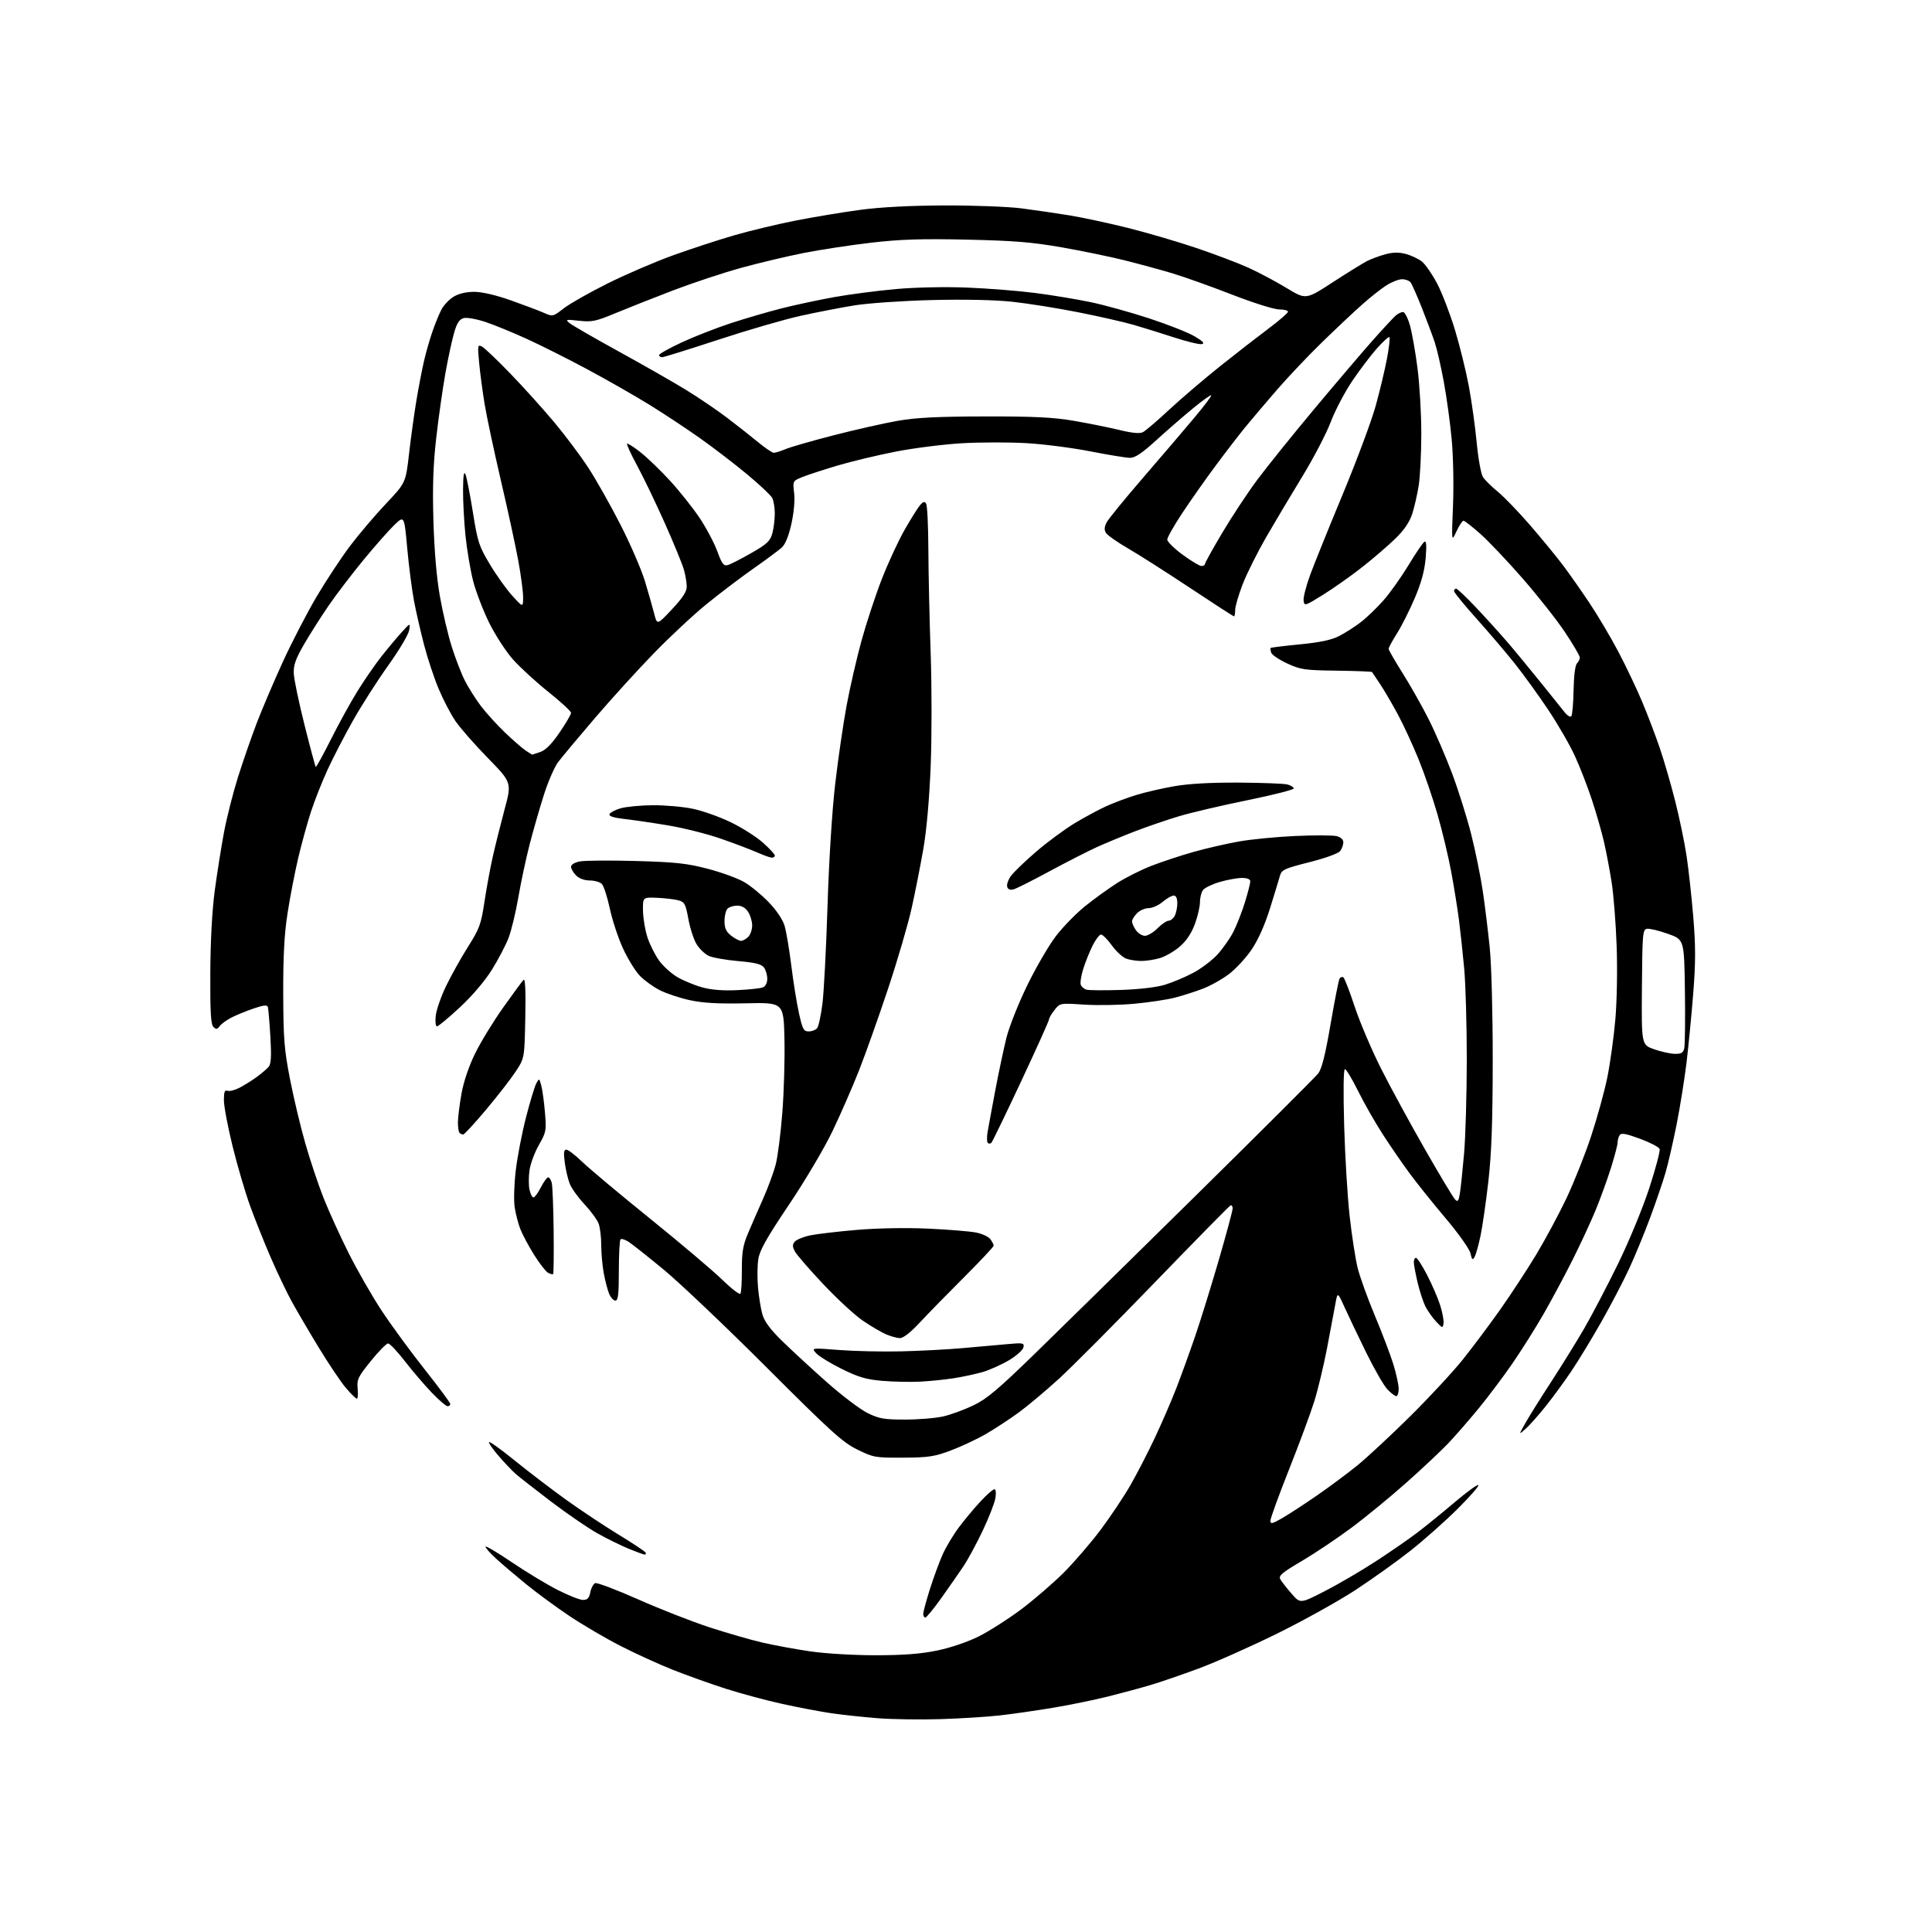 <?xml version="1.0" encoding="UTF-8" standalone="no"?>
<svg 
  version="1.1" 
  xmlns="http://www.w3.org/2000/svg" 
  xmlns:xlink="http://www.w3.org/1999/xlink" 
  xmlns:svg="http://www.w3.org/2000/svg"
  xmlns:rdf="http://www.w3.org/1999/02/22-rdf-syntax-ns#"
  xmlns:cc="http://creativecommons.org/ns#"
  xmlns:dc="http://purl.org/dc/elements/1.1/"
  viewBox="0 0 768 768"
  width="768"
  height="768"
>
<style>svg {background-color: white; }</style>"
<path stroke="none" fill="black" fill-rule="evenodd" d="M374.00,683.38C366.02,683.63 354.74,683.47 348.92,683.02C343.10,682.56 334.77,681.67 330.42,681.03C326.06,680.39 317.32,678.73 311.00,677.34C304.68,675.95 294.55,673.23 288.50,671.29C282.45,669.35 273.00,665.97 267.50,663.79C262.00,661.61 252.67,657.35 246.76,654.33C240.85,651.31 231.73,645.97 226.49,642.47C221.25,638.97 213.48,633.27 209.23,629.81C204.98,626.35 199.59,621.77 197.25,619.63C194.91,617.49 193.00,615.34 193.00,614.84C193.00,614.34 197.65,617.09 203.34,620.94C209.02,624.79 217.22,629.75 221.56,631.97C225.90,634.19 230.48,636.00 231.75,636.00C233.52,636.00 234.19,635.29 234.67,632.91C235.01,631.22 235.88,629.60 236.62,629.32C237.35,629.04 245.05,631.95 253.72,635.80C262.40,639.64 275.12,644.63 282.00,646.87C288.88,649.12 298.32,651.84 303.00,652.93C307.68,654.01 316.28,655.60 322.13,656.45C328.16,657.33 339.40,657.99 348.13,657.99C359.19,657.98 366.03,657.45 372.53,656.11C377.84,655.01 384.64,652.71 389.03,650.52C393.14,648.47 400.70,643.65 405.83,639.82C410.95,635.98 418.60,629.39 422.83,625.17C427.05,620.95 433.70,613.22 437.60,608.00C441.51,602.77 446.79,594.86 449.34,590.42C451.89,585.98 456.27,577.49 459.07,571.56C461.86,565.62 465.74,556.66 467.68,551.64C469.63,546.61 472.98,537.33 475.15,531.00C477.31,524.67 481.53,511.04 484.54,500.71C487.54,490.37 490.00,481.22 490.00,480.37C490.00,479.53 489.62,478.98 489.16,479.17C488.70,479.35 475.28,493.00 459.33,509.50C443.39,526.00 426.10,543.37 420.92,548.10C415.74,552.83 408.58,558.84 405.01,561.45C401.44,564.06 395.59,567.90 392.01,569.98C388.43,572.06 382.12,575.02 378.00,576.57C371.43,579.04 369.08,579.39 358.98,579.44C347.93,579.50 347.20,579.37 340.78,576.21C334.94,573.34 330.39,569.22 304.80,543.63C288.68,527.52 270.32,510.07 264.00,504.84C257.68,499.62 251.34,494.59 249.92,493.67C248.50,492.75 247.04,492.29 246.67,492.66C246.30,493.03 246.00,498.66 246.00,505.17C246.00,514.56 245.72,517.00 244.62,517.00C243.86,517.00 242.74,515.76 242.12,514.25C241.51,512.74 240.55,509.08 240.00,506.11C239.45,503.15 239.00,498.12 239.00,494.93C239.00,491.74 238.53,487.89 237.95,486.36C237.37,484.84 234.87,481.43 232.39,478.78C229.91,476.13 227.28,472.50 226.55,470.73C225.82,468.95 224.90,465.14 224.52,462.25C223.98,458.23 224.12,457.00 225.12,457.00C225.85,457.00 228.70,459.19 231.47,461.87C234.24,464.55 246.40,474.73 258.50,484.50C270.60,494.27 283.48,505.18 287.13,508.74C290.77,512.29 294.02,514.78 294.34,514.25C294.67,513.73 294.92,509.44 294.90,504.71C294.88,497.79 295.35,495.00 297.33,490.31C298.68,487.12 301.39,480.90 303.35,476.50C305.30,472.10 307.56,465.98 308.36,462.90C309.16,459.82 310.34,450.60 310.98,442.40C311.63,434.21 312.01,420.98 311.83,413.00C311.50,398.50 311.50,398.50 296.50,398.83C285.57,399.07 279.53,398.73 274.24,397.59C270.25,396.73 264.85,394.93 262.24,393.60C259.63,392.27 256.06,389.68 254.30,387.84C252.54,386.00 249.54,381.12 247.64,377.00C245.74,372.88 243.38,365.73 242.40,361.12C241.41,356.52 239.99,352.13 239.23,351.37C238.48,350.62 236.31,350.00 234.43,350.00C232.33,350.00 230.22,349.22 229.00,348.00C227.90,346.90 227.00,345.35 227.00,344.55C227.00,343.67 228.42,342.82 230.59,342.42C232.57,342.05 242.58,341.98 252.84,342.26C268.57,342.70 273.05,343.19 281.36,345.36C286.79,346.78 293.31,349.16 295.86,350.65C298.41,352.14 302.79,355.74 305.58,358.64C308.64,361.82 311.14,365.53 311.88,368.00C312.55,370.24 313.75,377.35 314.55,383.79C315.34,390.23 316.71,398.76 317.60,402.75C319.01,409.16 319.47,410.00 321.48,410.00C322.73,410.00 324.23,409.43 324.81,408.73C325.39,408.03 326.34,403.65 326.93,398.98C327.52,394.32 328.43,376.77 328.96,360.00C329.53,341.88 330.77,322.22 332.01,311.56C333.16,301.69 335.19,287.74 336.52,280.56C337.85,273.38 340.52,261.75 342.45,254.73C344.38,247.70 348.01,236.68 350.52,230.23C353.03,223.78 357.14,214.90 359.66,210.50C362.18,206.10 364.94,201.70 365.80,200.73C367.00,199.35 367.54,199.24 368.16,200.23C368.61,200.93 369.00,209.15 369.04,218.50C369.08,227.85 369.49,246.30 369.95,259.50C370.42,272.70 370.42,292.95 369.96,304.50C369.44,317.61 368.34,330.00 367.04,337.48C365.89,344.06 363.81,354.64 362.40,360.98C361.00,367.31 356.78,381.73 353.03,393.00C349.28,404.27 344.08,418.90 341.48,425.50C338.88,432.10 334.13,442.97 330.92,449.67C327.68,456.43 319.99,469.43 313.60,478.93C304.59,492.35 301.97,497.03 301.42,500.65C301.04,503.19 301.00,508.25 301.33,511.88C301.66,515.52 302.44,520.30 303.07,522.50C303.86,525.29 306.22,528.47 310.85,533.01C314.51,536.59 322.45,543.92 328.50,549.29C334.55,554.66 341.89,560.23 344.82,561.68C349.46,563.97 351.39,564.30 359.85,564.30C365.19,564.30 372.02,563.73 375.03,563.03C378.04,562.33 383.43,560.35 387.00,558.63C392.27,556.10 396.89,552.20 411.48,538.00C421.37,528.38 450.28,499.98 475.72,474.90C501.17,449.81 522.88,428.15 523.98,426.75C525.43,424.91 526.81,419.43 528.92,407.12C530.54,397.73 532.15,389.57 532.50,389.00C532.85,388.43 533.52,388.20 533.99,388.49C534.46,388.78 536.51,394.08 538.55,400.26C540.59,406.44 545.34,417.57 549.10,425.00C552.85,432.43 560.69,446.82 566.52,457.00C572.34,467.18 577.70,476.10 578.42,476.82C579.49,477.92 579.83,477.48 580.34,474.29C580.68,472.17 581.42,465.10 581.99,458.58C582.56,452.06 583.05,435.42 583.07,421.61C583.08,407.80 582.62,391.32 582.04,385.00C581.45,378.68 580.51,369.90 579.94,365.50C579.37,361.10 578.00,352.59 576.89,346.60C575.78,340.60 573.33,330.36 571.45,323.82C569.57,317.29 566.16,307.35 563.87,301.73C561.58,296.10 557.89,288.12 555.67,284.00C553.46,279.88 550.30,274.48 548.66,272.00C547.02,269.52 545.55,267.34 545.40,267.14C545.24,266.95 538.90,266.70 531.31,266.60C518.67,266.44 517.01,266.20 511.74,263.76C508.57,262.30 505.70,260.38 505.36,259.51C505.03,258.63 504.92,257.76 505.13,257.57C505.33,257.38 510.56,256.74 516.74,256.14C524.62,255.38 529.24,254.41 532.24,252.88C534.58,251.69 538.47,249.21 540.87,247.37C543.27,245.54 547.39,241.58 550.02,238.58C552.64,235.58 557.11,229.28 559.95,224.59C562.78,219.90 565.60,215.75 566.21,215.37C567.00,214.88 567.14,216.73 566.72,221.85C566.29,226.90 565.01,231.60 562.39,237.76C560.34,242.57 557.17,248.87 555.33,251.77C553.50,254.67 552.00,257.43 552.00,257.91C552.00,258.39 554.52,262.77 557.59,267.64C560.66,272.51 565.33,280.77 567.96,286.00C570.59,291.23 574.79,300.95 577.29,307.62C579.79,314.28 583.19,325.15 584.86,331.76C586.52,338.38 588.57,348.45 589.42,354.15C590.26,359.84 591.50,369.90 592.17,376.50C592.88,383.44 593.39,402.41 593.38,421.50C593.36,445.88 592.91,458.42 591.66,469.50C590.72,477.75 589.32,487.53 588.53,491.24C587.75,494.95 586.69,498.74 586.17,499.66C585.39,501.06 585.12,500.83 584.56,498.29C584.18,496.55 579.92,490.52 574.70,484.33C569.64,478.34 563.19,470.30 560.37,466.46C557.54,462.63 552.75,455.68 549.73,451.00C546.70,446.32 542.27,438.56 539.89,433.75C537.50,428.94 535.14,425.00 534.62,425.00C534.06,425.00 533.94,433.73 534.32,447.25C534.66,459.49 535.65,475.80 536.51,483.50C537.38,491.20 538.80,500.43 539.68,504.00C540.56,507.57 543.65,516.12 546.53,523.00C549.42,529.88 552.73,538.58 553.89,542.36C555.05,546.13 556.00,550.51 556.00,552.11C556.00,553.70 555.57,555.00 555.04,555.00C554.51,555.00 552.91,553.76 551.48,552.25C550.05,550.74 546.24,544.10 543.00,537.50C539.77,530.90 535.90,522.80 534.41,519.50C531.69,513.50 531.69,513.50 530.80,518.50C530.31,521.25 528.82,529.17 527.49,536.09C526.15,543.02 523.88,552.47 522.44,557.09C520.99,561.72 516.48,573.90 512.40,584.17C508.33,594.44 505.00,603.60 505.00,604.52C505.00,605.93 505.74,605.76 509.75,603.45C512.36,601.94 518.59,597.87 523.60,594.41C528.60,590.95 535.80,585.59 539.60,582.50C543.39,579.42 552.74,570.73 560.37,563.20C567.99,555.66 577.47,545.45 581.44,540.50C585.40,535.55 592.13,526.56 596.40,520.51C600.66,514.47 607.09,504.67 610.67,498.72C614.25,492.77 619.64,482.74 622.64,476.43C625.64,470.11 630.07,459.00 632.47,451.72C634.88,444.45 637.79,433.91 638.93,428.31C640.07,422.71 641.50,412.36 642.12,405.31C642.76,398.00 642.98,385.42 642.64,376.00C642.32,366.93 641.41,355.45 640.62,350.50C639.83,345.55 638.46,338.35 637.57,334.50C636.68,330.65 634.55,323.23 632.83,318.00C631.11,312.77 628.05,304.88 626.01,300.45C623.98,296.03 619.16,287.70 615.30,281.94C611.44,276.19 605.55,268.05 602.21,263.85C598.88,259.65 592.07,251.66 587.08,246.08C582.08,240.51 578.00,235.51 578.00,234.97C578.00,234.44 578.37,234.00 578.83,234.00C579.29,234.00 582.78,237.29 586.58,241.31C590.39,245.33 596.00,251.52 599.05,255.06C602.10,258.60 608.17,265.96 612.55,271.40C616.92,276.85 621.26,282.24 622.18,283.39C623.11,284.53 624.20,285.14 624.61,284.73C625.01,284.32 625.42,279.69 625.52,274.45C625.62,268.78 626.15,264.45 626.84,263.76C627.48,263.12 628.00,262.04 628.00,261.37C628.00,260.69 625.32,256.12 622.04,251.21C618.76,246.31 611.19,236.72 605.23,229.90C599.27,223.08 591.74,215.14 588.49,212.25C585.25,209.36 582.22,207.00 581.76,207.00C581.30,207.00 580.04,208.91 578.96,211.25C577.00,215.50 577.00,215.50 577.59,201.00C577.92,192.83 577.69,181.26 577.06,174.50C576.44,167.90 575.02,157.61 573.91,151.63C572.80,145.65 571.20,138.67 570.35,136.13C569.51,133.58 567.21,127.45 565.26,122.50C563.30,117.55 561.26,112.94 560.72,112.25C560.19,111.56 558.68,111.00 557.36,111.00C556.04,111.00 553.27,112.07 551.20,113.38C549.13,114.68 544.75,118.14 541.47,121.06C538.18,123.97 531.07,130.67 525.66,135.93C520.24,141.19 512.10,149.78 507.57,155.00C503.04,160.22 497.28,167.03 494.76,170.12C492.25,173.21 486.98,180.06 483.07,185.34C479.15,190.62 473.26,199.00 469.97,203.96C466.69,208.92 464.00,213.66 464.00,214.49C464.00,215.32 466.75,218.03 470.11,220.50C473.47,222.98 476.85,225.00 477.61,225.00C478.37,225.00 479.00,224.63 479.00,224.18C479.00,223.72 482.10,218.14 485.88,211.77C489.67,205.40 495.88,195.98 499.70,190.84C503.51,185.70 513.78,172.95 522.51,162.50C531.24,152.05 541.78,139.68 545.94,135.00C550.10,130.33 554.17,125.96 555.00,125.28C555.83,124.61 557.05,124.05 557.72,124.03C558.39,124.01 559.62,126.36 560.45,129.25C561.27,132.14 562.64,139.81 563.47,146.30C564.31,152.79 565.00,164.49 564.99,172.30C564.99,180.11 564.52,189.43 563.96,193.00C563.39,196.57 562.23,201.66 561.37,204.31C560.30,207.58 558.16,210.72 554.65,214.13C551.82,216.89 545.90,221.98 541.50,225.44C537.10,228.90 530.12,233.83 526.00,236.39C518.69,240.94 518.49,240.99 518.20,238.72C518.04,237.44 519.23,232.82 520.84,228.45C522.45,224.08 528.29,209.62 533.82,196.33C539.34,183.03 545.21,167.28 546.86,161.33C548.50,155.37 550.53,146.90 551.35,142.51C552.18,138.11 552.61,134.29 552.32,134.01C552.03,133.73 549.79,135.75 547.34,138.50C544.90,141.25 540.47,147.10 537.50,151.50C534.54,155.90 530.70,163.22 528.97,167.78C527.25,172.33 522.21,182.00 517.77,189.28C513.33,196.55 506.84,207.45 503.34,213.50C499.85,219.55 495.64,227.97 493.99,232.22C492.35,236.46 491.00,241.07 491.00,242.47C491.00,243.86 490.79,245.00 490.53,245.00C490.27,245.00 482.44,239.94 473.12,233.75C463.80,227.56 452.68,220.47 448.41,218.00C444.14,215.53 440.18,212.74 439.62,211.82C438.89,210.61 438.98,209.40 439.95,207.59C440.70,206.20 447.20,198.23 454.40,189.89C461.61,181.54 470.74,170.86 474.69,166.14C478.65,161.42 481.70,157.37 481.47,157.14C481.25,156.91 478.01,159.22 474.28,162.28C470.55,165.33 464.00,171.02 459.73,174.91C454.07,180.08 451.22,182.00 449.23,182.00C447.73,181.99 440.65,180.84 433.50,179.44C426.35,178.03 414.88,176.55 408.00,176.16C401.12,175.76 389.58,175.78 382.35,176.20C375.11,176.62 363.31,178.11 356.12,179.51C348.93,180.92 338.53,183.40 333.01,185.04C327.49,186.68 321.21,188.73 319.04,189.60C315.11,191.17 315.11,191.17 315.68,195.97C316.03,198.87 315.59,203.73 314.59,208.25C313.49,213.19 312.18,216.39 310.71,217.71C309.50,218.80 304.45,222.54 299.50,226.01C294.55,229.48 286.23,235.80 281.00,240.04C275.77,244.28 266.31,253.10 259.97,259.63C253.62,266.16 243.03,277.80 236.44,285.50C229.84,293.20 223.27,301.07 221.83,303.00C220.39,304.93 217.84,310.79 216.18,316.04C214.51,321.28 211.97,330.12 210.53,335.68C209.10,341.24 207.08,350.68 206.06,356.65C205.03,362.62 203.29,369.88 202.18,372.78C201.07,375.68 198.09,381.40 195.54,385.48C192.74,389.97 187.71,395.88 182.79,400.45C178.32,404.60 174.23,408.00 173.70,408.00C173.16,408.00 172.95,406.14 173.22,403.75C173.49,401.41 175.32,396.12 177.31,392.00C179.29,387.88 183.20,380.87 186.00,376.43C190.61,369.14 191.23,367.43 192.56,358.60C193.37,353.22 194.85,345.16 195.86,340.66C196.87,336.17 198.99,327.68 200.57,321.79C203.45,311.08 203.45,311.08 193.90,301.29C188.64,295.91 182.84,289.29 181.01,286.58C179.17,283.88 176.20,278.17 174.40,273.90C172.60,269.63 169.97,261.72 168.57,256.32C167.16,250.92 165.34,242.96 164.53,238.64C163.72,234.32 162.52,224.96 161.87,217.84C160.69,204.90 160.69,204.90 156.74,208.70C154.57,210.79 149.09,217.00 144.56,222.50C140.03,228.00 133.84,236.10 130.81,240.50C127.77,244.90 123.33,251.88 120.94,256.00C117.50,261.94 116.64,264.37 116.78,267.70C116.87,270.01 118.80,279.23 121.05,288.19C123.30,297.15 125.31,304.64 125.51,304.84C125.71,305.05 128.42,300.14 131.53,293.94C134.64,287.75 139.38,279.12 142.08,274.78C144.77,270.43 148.99,264.32 151.44,261.19C153.89,258.06 157.53,253.70 159.52,251.50C163.14,247.50 163.14,247.50 162.63,250.58C162.35,252.27 158.58,258.60 154.25,264.64C149.93,270.69 143.63,280.55 140.25,286.56C136.87,292.58 132.34,301.32 130.20,306.00C128.05,310.68 125.11,318.10 123.67,322.50C122.22,326.90 119.93,335.23 118.56,341.00C117.20,346.77 115.28,356.68 114.31,363.00C113.01,371.37 112.54,380.08 112.59,395.00C112.64,412.94 112.98,417.20 115.30,429.08C116.76,436.55 119.50,448.05 121.40,454.64C123.29,461.23 126.52,470.87 128.56,476.06C130.60,481.25 135.09,491.12 138.53,498.00C141.97,504.88 147.92,515.26 151.76,521.08C155.60,526.89 163.30,537.40 168.87,544.43C174.44,551.46 179.00,557.61 179.00,558.11C179.00,558.60 178.51,559.00 177.91,559.00C177.32,559.00 174.49,556.57 171.64,553.60C168.79,550.64 163.99,545.03 160.98,541.14C157.97,537.26 154.96,534.06 154.29,534.04C153.63,534.02 150.54,537.15 147.44,540.99C142.33,547.32 141.82,548.36 142.17,551.99C142.38,554.20 142.24,556.00 141.85,556.00C141.47,556.00 139.52,554.09 137.52,551.75C135.52,549.42 130.61,542.10 126.60,535.50C122.59,528.90 117.71,520.58 115.77,517.00C113.82,513.42 110.14,505.69 107.59,499.81C105.04,493.93 101.36,484.71 99.40,479.31C97.45,473.91 94.31,463.22 92.43,455.55C90.54,447.88 89.00,439.68 89.00,437.33C89.00,434.07 89.33,433.19 90.41,433.60C91.19,433.90 93.32,433.37 95.16,432.42C97.00,431.48 100.08,429.56 102.00,428.16C103.92,426.76 106.08,424.91 106.80,424.06C107.77,422.89 107.94,419.89 107.47,412.00C107.13,406.23 106.68,400.95 106.47,400.29C106.19,399.39 104.71,399.55 100.71,400.93C97.75,401.95 93.79,403.57 91.91,404.54C90.04,405.51 87.97,407.03 87.32,407.90C86.35,409.22 85.90,409.27 84.82,408.20C83.81,407.20 83.52,402.19 83.60,386.70C83.66,373.98 84.32,361.87 85.37,354.00C86.30,347.12 87.95,336.71 89.04,330.86C90.14,325.01 92.65,315.11 94.62,308.86C96.60,302.61 99.93,293.00 102.03,287.50C104.13,282.00 108.80,271.04 112.41,263.14C116.03,255.24 122.09,243.54 125.88,237.14C129.67,230.73 135.63,221.70 139.13,217.06C142.64,212.41 149.05,204.86 153.39,200.27C161.28,191.93 161.28,191.93 162.62,180.22C163.36,173.77 164.68,164.22 165.56,159.00C166.44,153.78 167.78,146.80 168.55,143.50C169.31,140.20 170.80,134.99 171.86,131.91C172.91,128.84 174.53,124.88 175.44,123.12C176.35,121.35 178.54,119.03 180.30,117.96C182.35,116.71 185.29,116.01 188.50,116.01C191.61,116.02 197.10,117.29 203.00,119.37C208.22,121.22 214.13,123.45 216.13,124.33C219.75,125.92 219.79,125.91 224.13,122.55C226.53,120.70 234.35,116.26 241.50,112.70C248.65,109.13 260.34,104.10 267.48,101.52C274.62,98.94 285.69,95.32 292.09,93.47C298.49,91.63 309.57,88.99 316.72,87.59C323.87,86.20 335.29,84.31 342.11,83.40C350.09,82.33 361.97,81.71 375.50,81.67C387.05,81.63 400.77,82.15 406.00,82.82C411.23,83.50 419.77,84.74 425.00,85.59C430.23,86.44 440.74,88.70 448.36,90.60C455.98,92.51 468.23,96.10 475.59,98.59C482.95,101.07 492.31,104.62 496.39,106.48C500.47,108.34 507.25,111.95 511.45,114.50C519.11,119.15 519.11,119.15 529.80,112.20C535.69,108.38 541.85,104.57 543.50,103.73C545.15,102.90 548.41,101.70 550.75,101.07C553.79,100.25 556.11,100.22 558.87,100.96C561.00,101.54 563.86,102.89 565.22,103.96C566.59,105.04 569.31,108.97 571.28,112.71C573.24,116.44 576.43,124.74 578.37,131.14C580.31,137.54 582.80,147.66 583.91,153.64C585.02,159.61 586.42,169.68 587.02,176.00C587.62,182.38 588.73,188.46 589.51,189.65C590.28,190.83 592.96,193.47 595.46,195.52C597.96,197.57 603.74,203.58 608.32,208.87C612.89,214.17 618.67,221.20 621.16,224.50C623.65,227.80 628.40,234.55 631.71,239.50C635.03,244.45 640.23,253.22 643.28,259.00C646.33,264.77 650.61,273.77 652.80,279.00C654.99,284.23 658.16,292.55 659.84,297.50C661.52,302.45 664.27,311.94 665.95,318.58C667.62,325.22 669.65,335.00 670.45,340.30C671.24,345.60 672.44,356.52 673.11,364.56C674.06,376.07 674.06,382.49 673.09,394.83C672.41,403.45 671.20,415.90 670.41,422.50C669.61,429.10 667.83,440.18 666.45,447.13C665.06,454.08 663.10,462.63 662.08,466.13C661.07,469.63 658.34,477.62 656.02,483.89C653.70,490.15 649.90,499.37 647.57,504.39C645.25,509.40 640.28,518.90 636.53,525.50C632.78,532.10 627.45,540.88 624.68,545.00C621.91,549.12 617.30,555.42 614.44,559.00C611.59,562.58 607.99,566.62 606.44,568.00C603.64,570.50 603.64,570.50 606.47,565.50C608.03,562.75 612.65,555.37 616.74,549.10C620.82,542.83 626.67,533.38 629.74,528.10C632.80,522.82 638.83,511.30 643.14,502.50C647.54,493.50 653.00,480.29 655.61,472.30C658.16,464.49 660.01,457.48 659.73,456.73C659.44,455.98 655.92,454.15 651.92,452.67C646.28,450.60 644.45,450.27 643.83,451.24C643.39,451.93 643.02,453.26 643.02,454.20C643.01,455.13 641.83,459.63 640.40,464.20C638.97,468.76 636.23,476.32 634.31,481.00C632.39,485.68 628.21,494.68 625.03,501.00C621.85,507.32 616.66,517.00 613.50,522.50C610.34,528.00 604.81,536.77 601.21,542.00C597.61,547.23 591.52,555.33 587.68,560.00C583.84,564.67 578.40,570.91 575.60,573.85C572.79,576.79 565.33,583.80 559.00,589.43C552.67,595.06 542.83,603.14 537.12,607.38C531.41,611.62 522.52,617.57 517.37,620.60C509.48,625.24 508.15,626.39 508.96,627.81C509.49,628.74 511.49,631.30 513.41,633.50C516.89,637.50 516.89,637.50 526.63,632.50C531.99,629.75 541.09,624.43 546.87,620.67C552.64,616.91 560.10,611.76 563.43,609.22C566.77,606.68 573.45,601.25 578.27,597.16C583.10,593.06 587.33,589.99 587.67,590.34C588.02,590.69 584.30,594.95 579.40,599.81C574.51,604.68 566.12,612.12 560.77,616.36C555.42,620.59 545.52,627.67 538.77,632.09C532.02,636.50 517.95,644.32 507.50,649.46C497.05,654.60 483.10,660.81 476.50,663.25C469.90,665.70 461.35,668.64 457.50,669.78C453.65,670.93 446.00,673.00 440.50,674.38C435.00,675.76 425.10,677.78 418.50,678.88C411.90,679.98 402.45,681.34 397.50,681.90C392.55,682.46 381.98,683.13 374.00,683.38zM367.84,643.00C367.38,643.00 367.00,642.35 367.00,641.55C367.00,640.76 368.18,636.37 369.62,631.81C371.06,627.24 373.33,621.05 374.66,618.05C375.99,615.04 378.95,610.09 381.25,607.04C383.54,603.99 387.41,599.36 389.85,596.75C392.28,594.14 394.72,592.00 395.27,592.00C395.85,592.00 396.02,593.47 395.69,595.50C395.38,597.43 393.12,603.25 390.66,608.43C388.20,613.61 384.73,620.03 382.95,622.68C381.16,625.33 377.22,630.99 374.19,635.25C371.16,639.51 368.30,643.00 367.84,643.00zM256.31,617.98C255.86,617.96 252.99,616.92 249.92,615.66C246.85,614.39 241.28,611.65 237.54,609.56C233.80,607.47 225.51,601.79 219.12,596.95C212.73,592.10 206.33,587.09 204.90,585.82C203.47,584.54 200.41,581.31 198.10,578.63C195.79,575.96 194.14,573.53 194.42,573.25C194.71,572.96 199.34,576.30 204.72,580.67C210.10,585.03 219.22,592.00 225.00,596.15C230.78,600.30 240.11,606.51 245.75,609.95C251.39,613.38 256.25,616.60 256.56,617.10C256.87,617.59 256.75,617.99 256.31,617.98zM365.50,549.24C361.65,549.42 354.97,549.27 350.65,548.90C344.30,548.35 341.22,547.45 334.60,544.16C330.09,541.93 325.52,539.13 324.45,537.94C322.50,535.78 322.50,535.78 333.50,536.64C339.55,537.11 350.57,537.36 358.00,537.19C365.43,537.02 376.45,536.45 382.50,535.91C388.55,535.38 396.58,534.66 400.35,534.32C406.72,533.74 407.18,533.83 406.84,535.59C406.64,536.64 404.04,538.95 401.07,540.73C398.09,542.50 393.37,544.61 390.58,545.42C387.79,546.22 382.57,547.34 379.00,547.89C375.43,548.45 369.35,549.05 365.50,549.24zM357.64,531.92C356.46,531.87 353.97,531.17 352.10,530.36C350.23,529.54 346.13,527.13 342.99,524.99C339.84,522.85 332.77,516.33 327.27,510.49C321.77,504.65 316.69,498.79 315.99,497.47C314.97,495.58 314.96,494.76 315.91,493.60C316.58,492.80 319.30,491.67 321.95,491.10C324.60,490.54 333.00,489.55 340.63,488.90C348.93,488.20 360.32,488.00 369.00,488.40C376.98,488.77 385.50,489.46 387.94,489.94C390.38,490.41 392.97,491.61 393.69,492.59C394.41,493.58 395.00,494.74 395.00,495.17C395.00,495.60 389.70,501.25 383.22,507.73C376.74,514.20 368.81,522.31 365.61,525.75C361.80,529.83 359.04,531.97 357.64,531.92zM573.82,526.06C573.52,528.06 573.38,528.02 570.86,525.33C569.41,523.77 567.50,521.06 566.61,519.30C565.73,517.54 564.33,513.26 563.51,509.80C562.70,506.33 562.02,502.71 562.01,501.75C562.01,500.79 562.39,500.00 562.88,500.00C563.36,500.00 565.33,503.04 567.25,506.75C569.18,510.46 571.52,515.85 572.45,518.73C573.38,521.60 574.00,524.90 573.82,526.06zM219.88,506.46C219.66,506.67 218.74,506.43 217.83,505.93C216.92,505.42 214.42,502.19 212.27,498.75C210.12,495.31 207.66,490.70 206.81,488.50C205.96,486.30 204.95,482.35 204.57,479.73C204.18,477.10 204.39,470.58 205.03,465.23C205.66,459.88 207.49,450.41 209.09,444.19C210.69,437.96 212.53,431.89 213.17,430.69C214.33,428.54 214.36,428.56 215.16,431.50C215.61,433.15 216.27,437.94 216.62,442.14C217.24,449.40 217.12,450.06 214.22,455.14C212.54,458.09 210.86,462.60 210.49,465.16C210.11,467.72 210.11,471.21 210.48,472.91C210.85,474.61 211.56,476.00 212.06,476.00C212.55,476.00 213.88,474.20 215.00,472.00C216.12,469.80 217.43,468.00 217.91,468.00C218.39,468.00 219.03,469.01 219.34,470.25C219.64,471.49 219.98,480.05 220.08,489.28C220.18,498.51 220.09,506.24 219.88,506.46zM394.10,454.27C393.70,454.69 393.05,454.72 392.67,454.34C392.29,453.96 392.25,452.04 392.57,450.07C392.90,448.11 394.28,440.65 395.63,433.50C396.98,426.35 398.99,416.90 400.08,412.50C401.18,408.10 404.94,398.65 408.44,391.50C411.93,384.35 417.07,375.56 419.86,371.96C422.64,368.36 427.75,363.13 431.21,360.33C434.67,357.53 440.36,353.41 443.86,351.16C447.35,348.90 453.65,345.74 457.86,344.12C462.06,342.50 469.58,340.02 474.56,338.62C479.54,337.22 487.64,335.36 492.56,334.49C497.48,333.62 507.62,332.64 515.10,332.31C522.57,331.98 529.89,332.01 531.35,332.37C532.98,332.78 534.00,333.73 534.00,334.83C534.00,335.81 533.44,337.37 532.75,338.28C532.02,339.26 526.93,341.10 520.52,342.73C510.74,345.20 509.46,345.77 508.84,348.00C508.45,349.38 506.69,355.18 504.91,360.90C502.84,367.55 500.20,373.50 497.59,377.39C495.34,380.73 491.25,385.16 488.50,387.24C485.75,389.32 481.03,391.94 478.01,393.08C475.00,394.22 470.07,395.79 467.06,396.57C464.05,397.36 456.87,398.45 451.10,398.99C445.34,399.54 436.29,399.70 430.99,399.35C421.36,398.72 421.36,398.72 419.18,401.50C417.98,403.02 417.00,404.70 417.00,405.24C417.00,405.77 412.01,416.84 405.92,429.85C399.82,442.86 394.50,453.85 394.10,454.27zM184.12,451.00C183.69,451.00 183.03,450.70 182.67,450.33C182.30,449.97 182.02,448.05 182.03,446.08C182.05,444.11 182.69,439.01 183.45,434.74C184.31,429.95 186.38,423.83 188.88,418.74C191.10,414.21 196.12,406.00 200.03,400.50C203.93,395.00 207.58,390.05 208.13,389.50C208.80,388.83 209.02,393.88 208.81,404.59C208.50,420.68 208.50,420.68 204.90,426.09C202.93,429.07 197.62,435.89 193.11,441.25C188.60,446.61 184.56,451.00 184.12,451.00zM665.73,418.92C668.28,418.98 669.08,418.53 669.51,416.75C669.82,415.51 669.94,405.28 669.78,394.01C669.50,373.51 669.50,373.51 663.05,371.21C659.50,369.95 655.76,369.05 654.73,369.21C652.99,369.48 652.86,370.93 652.69,392.42C652.51,415.33 652.51,415.33 657.51,417.09C660.25,418.05 663.95,418.88 665.73,418.92zM293.00,393.60C297.68,393.39 302.29,392.89 303.25,392.50C304.31,392.07 305.00,390.72 305.00,389.08C305.00,387.60 304.42,385.58 303.70,384.61C302.71,383.26 300.25,382.64 293.45,382.05C288.53,381.62 283.25,380.68 281.73,379.97C280.20,379.25 278.04,377.18 276.92,375.37C275.80,373.56 274.33,369.06 273.65,365.35C272.53,359.29 272.13,358.54 269.64,357.88C268.12,357.47 264.31,357.03 261.19,356.89C255.50,356.65 255.50,356.65 255.60,362.12C255.66,365.13 256.47,369.91 257.41,372.73C258.35,375.55 260.42,379.66 262.01,381.86C263.61,384.06 266.86,387.00 269.23,388.40C271.61,389.79 276.01,391.62 279.02,392.46C282.70,393.49 287.30,393.87 293.00,393.60zM445.50,393.52C452.76,393.29 459.67,392.48 463.00,391.48C466.02,390.56 471.09,388.44 474.25,386.76C477.42,385.09 481.78,381.80 483.94,379.45C486.10,377.10 488.98,373.00 490.32,370.34C491.67,367.68 493.72,362.42 494.89,358.64C496.05,354.87 497.00,351.16 497.00,350.39C497.00,349.48 495.85,349.00 493.68,349.00C491.86,349.00 487.92,349.71 484.93,350.58C481.94,351.44 478.94,352.88 478.25,353.77C477.56,354.66 477.00,356.85 477.00,358.65C477.00,360.45 476.07,364.41 474.94,367.44C473.58,371.08 471.54,374.09 468.94,376.32C466.78,378.17 463.27,380.20 461.14,380.84C459.01,381.48 455.66,382.00 453.70,382.00C451.74,382.00 448.99,381.57 447.60,381.04C446.21,380.51 443.67,378.15 441.96,375.79C440.25,373.43 438.33,371.50 437.68,371.50C437.03,371.50 435.50,373.52 434.27,376.00C433.05,378.48 431.38,382.65 430.57,385.28C429.75,387.91 429.33,390.70 429.63,391.48C429.93,392.25 430.92,393.12 431.84,393.40C432.75,393.68 438.90,393.73 445.50,393.52zM294.56,374.00C295.27,374.00 296.56,373.29 297.43,372.43C298.29,371.56 299.00,369.52 299.00,367.89C299.00,366.26 298.27,363.82 297.38,362.46C296.33,360.86 294.84,360.00 293.08,360.00C291.61,360.00 289.86,360.54 289.20,361.20C288.54,361.86 288.00,364.08 288.00,366.13C288.00,368.96 288.63,370.35 290.63,371.93C292.08,373.07 293.85,374.00 294.56,374.00zM455.13,372.00C456.24,372.00 458.50,370.65 460.15,369.00C461.80,367.35 463.78,366.00 464.54,366.00C465.31,366.00 466.40,365.13 466.96,364.07C467.53,363.00 468.00,360.75 468.00,359.07C468.00,357.08 467.50,356.00 466.58,356.00C465.79,356.00 463.82,357.12 462.18,358.50C460.55,359.88 458.04,361.00 456.61,361.00C455.17,361.00 453.10,361.90 452.00,363.00C450.90,364.10 450.00,365.57 450.00,366.28C450.00,366.98 450.70,368.56 451.56,369.78C452.41,371.00 454.02,372.00 455.13,372.00zM403.15,353.45C401.66,353.92 400.81,353.66 400.40,352.60C400.08,351.76 400.71,349.82 401.80,348.29C402.89,346.75 407.46,342.35 411.95,338.50C416.43,334.65 423.34,329.56 427.30,327.18C431.26,324.80 436.91,321.77 439.86,320.43C442.81,319.10 448.09,317.12 451.60,316.04C455.11,314.96 461.92,313.38 466.74,312.54C472.51,311.53 481.29,311.04 492.50,311.10C501.85,311.16 510.54,311.49 511.81,311.85C513.08,312.21 514.20,312.90 514.31,313.40C514.41,313.89 506.18,315.99 496.00,318.07C485.82,320.14 473.60,323.00 468.84,324.42C464.08,325.83 456.21,328.53 451.34,330.40C446.48,332.27 439.57,335.13 436.00,336.75C432.43,338.38 424.06,342.64 417.40,346.24C410.75,349.83 404.33,353.08 403.15,353.45zM306.75,340.93C306.06,340.89 303.48,339.96 301.00,338.86C298.52,337.76 292.00,335.29 286.50,333.37C281.00,331.45 271.32,329.04 265.00,328.01C258.68,326.97 250.89,325.84 247.69,325.49C243.95,325.07 242.02,324.43 242.27,323.68C242.49,323.04 244.42,321.99 246.58,321.34C248.74,320.69 254.55,320.13 259.50,320.09C264.45,320.06 271.65,320.70 275.50,321.52C279.35,322.33 286.10,324.73 290.50,326.86C294.90,328.99 300.64,332.63 303.25,334.95C305.86,337.27 308.00,339.58 308.00,340.08C308.00,340.59 307.44,340.97 306.75,340.93zM211.57,300.00C211.64,300.00 213.10,299.51 214.80,298.92C216.91,298.18 219.35,295.71 222.45,291.17C224.96,287.50 227.00,283.99 227.00,283.37C227.00,282.75 222.98,279.03 218.07,275.11C213.16,271.19 206.83,265.40 204.01,262.24C201.17,259.08 196.87,252.46 194.42,247.50C191.98,242.55 189.10,235.00 188.02,230.72C186.95,226.45 185.60,218.41 185.03,212.87C184.47,207.32 184.03,199.12 184.07,194.64C184.11,189.07 184.41,187.13 185.01,188.50C185.49,189.60 186.82,196.35 187.96,203.50C189.88,215.52 190.39,217.10 194.77,224.39C197.37,228.74 201.39,234.36 203.71,236.89C207.92,241.50 207.92,241.50 207.95,237.50C207.96,235.30 207.10,228.78 206.05,223.00C204.99,217.22 201.87,202.82 199.11,191.00C196.36,179.18 193.43,165.45 192.62,160.50C191.81,155.55 190.83,148.19 190.46,144.16C189.81,137.19 189.87,136.86 191.65,137.81C192.67,138.36 197.79,143.24 203.01,148.66C208.24,154.07 216.08,162.78 220.44,168.00C224.80,173.22 230.86,181.32 233.91,186.00C236.96,190.68 242.69,200.82 246.63,208.53C250.57,216.25 254.96,226.38 256.37,231.03C257.78,235.69 259.44,241.52 260.07,244.00C261.21,248.49 261.21,248.49 267.10,242.22C271.33,237.72 273.00,235.17 272.99,233.22C272.99,231.73 272.49,228.72 271.89,226.54C271.28,224.36 267.87,216.04 264.31,208.04C260.74,200.04 255.80,189.75 253.32,185.18C250.84,180.60 249.02,176.65 249.27,176.39C249.53,176.14 251.95,177.68 254.65,179.82C257.36,181.96 262.62,187.04 266.35,191.10C270.09,195.17 275.33,201.77 278.02,205.76C280.70,209.75 283.89,215.75 285.11,219.08C286.93,224.07 287.66,225.06 289.22,224.65C290.27,224.38 294.47,222.24 298.56,219.90C304.88,216.29 306.16,215.10 307.00,212.07C307.54,210.11 307.99,206.56 307.99,204.18C308.00,201.81 307.53,198.99 306.96,197.92C306.39,196.85 301.93,192.66 297.07,188.61C292.20,184.56 283.78,178.10 278.36,174.26C272.94,170.41 263.77,164.36 258.00,160.80C252.22,157.24 241.20,150.95 233.50,146.82C225.80,142.69 214.99,137.26 209.48,134.75C203.97,132.23 196.59,129.21 193.07,128.02C189.55,126.84 185.63,126.13 184.37,126.44C182.65,126.88 181.69,128.29 180.57,132.09C179.74,134.87 178.16,142.18 177.06,148.33C175.97,154.47 174.32,166.03 173.42,174.00C172.20,184.70 171.90,193.35 172.29,207.00C172.64,218.91 173.55,229.61 174.86,237.02C175.97,243.36 178.09,252.36 179.56,257.02C181.03,261.68 183.36,267.73 184.74,270.46C186.12,273.19 188.94,277.69 191.02,280.46C193.10,283.23 197.43,288.02 200.65,291.11C203.87,294.19 207.61,297.45 208.97,298.36C210.33,299.26 211.50,300.00 211.57,300.00zM307.61,180.00C308.24,180.00 310.36,179.33 312.33,178.51C314.29,177.69 322.92,175.21 331.49,173.00C340.06,170.80 351.45,168.23 356.79,167.29C364.13,166.00 372.59,165.58 391.50,165.54C411.20,165.51 418.73,165.88 427.00,167.30C432.77,168.30 440.88,169.93 445.00,170.93C450.17,172.18 453.07,172.45 454.35,171.78C455.37,171.26 460.09,167.21 464.85,162.79C469.61,158.37 478.68,150.63 485.00,145.58C491.32,140.54 499.99,133.81 504.25,130.62C508.51,127.43 512.00,124.41 512.00,123.91C512.00,123.41 510.40,123.00 508.44,123.00C506.47,123.00 498.07,120.35 489.69,117.09C481.33,113.84 470.68,110.04 466.00,108.64C461.32,107.24 452.82,104.93 447.10,103.49C441.38,102.06 430.13,99.74 422.10,98.33C410.29,96.26 403.07,95.67 384.34,95.26C366.24,94.86 357.94,95.13 346.34,96.47C338.18,97.42 326.10,99.26 319.50,100.56C312.90,101.87 301.72,104.52 294.66,106.46C287.59,108.41 275.44,112.43 267.66,115.40C259.87,118.38 249.55,122.46 244.71,124.47C236.89,127.73 235.30,128.07 230.21,127.51C224.84,126.92 224.62,126.98 226.50,128.51C227.60,129.39 236.38,134.45 246.00,139.74C255.62,145.03 267.55,151.84 272.50,154.86C277.45,157.89 284.88,162.92 289.00,166.05C293.12,169.18 298.74,173.60 301.48,175.87C304.22,178.14 306.98,180.00 307.61,180.00zM263.19,142.00C262.54,142.00 262.00,141.62 262.00,141.15C262.00,140.67 266.07,138.40 271.04,136.09C276.01,133.78 284.79,130.35 290.56,128.46C296.32,126.57 305.42,123.92 310.77,122.56C316.12,121.21 325.53,119.20 331.69,118.09C337.84,116.99 348.87,115.55 356.19,114.90C363.95,114.21 375.75,113.97 384.50,114.32C392.75,114.65 404.90,115.61 411.50,116.46C418.10,117.31 428.00,118.95 433.50,120.10C439.00,121.24 449.53,124.17 456.90,126.59C464.27,129.01 472.37,132.21 474.90,133.71C478.23,135.68 479.01,136.53 477.73,136.79C476.76,136.99 471.81,135.80 466.73,134.14C461.65,132.48 454.35,130.21 450.50,129.10C446.65,127.99 436.75,125.74 428.50,124.11C420.25,122.47 408.46,120.60 402.29,119.94C395.30,119.20 383.27,118.95 370.29,119.28C358.86,119.57 345.08,120.52 339.69,121.39C334.29,122.26 324.62,124.14 318.19,125.56C311.76,126.98 297.02,131.27 285.44,135.08C273.86,138.88 263.85,142.00 263.19,142.00z" />

</svg>